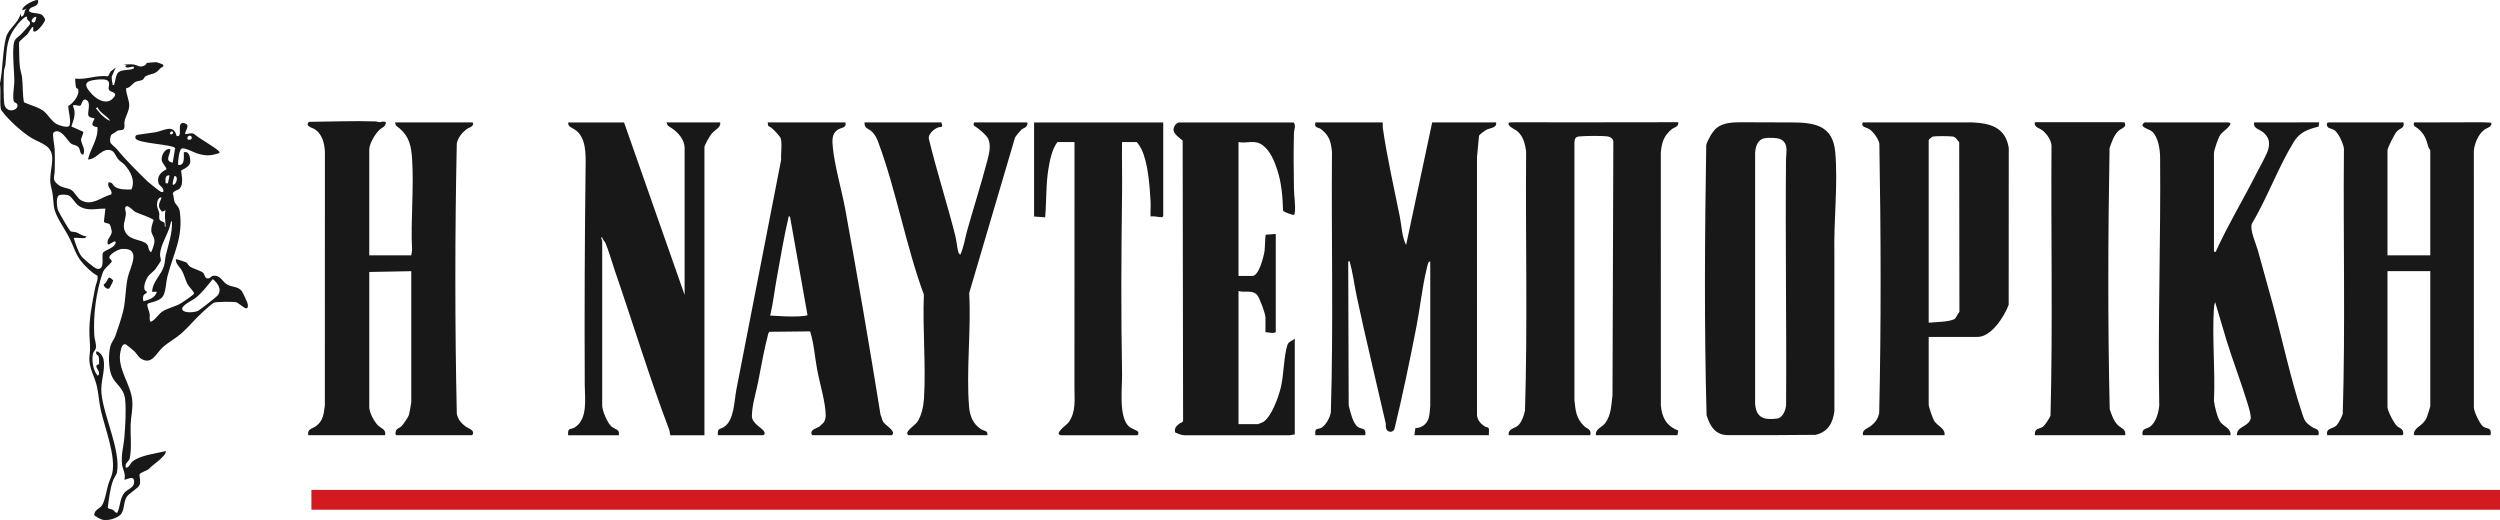 <?xml version="1.0" encoding="UTF-8"?>
<svg id="Layer_1" data-name="Layer 1" xmlns="http://www.w3.org/2000/svg" viewBox="0 0 1923.26 400.12">
  <defs>
    <style>
      .cls-1 {
        fill: #d31a20;
      }

      .cls-2 {
        fill: #191819;
      }
    </style>
  </defs>
  <polygon class="cls-1" points="1923.26 376.88 1923.26 392.12 1922.35 392.12 240.48 392.12 239.56 392.12 239.56 376.88 1923.26 376.88"/>
  <path class="cls-2" d="M1062.21,94.18c.29.05,1.46-.1,1.55.26.03,1.36-.14,2.72.05,4.08,3.29,22.73,8.62,45.97,13.14,68.54,1.43,7.16,1.48,14.89,4.77,21.45l20.06-94.34h49.19c.72,4.62-4.82,3.98-8.19,6.05-1,.62-4.61,3.33-4.98,4.17l-1.56,16.73.02,198.15c.34,3.95,2.74,6.65,5.88,8.75.82.55,2.54.61,2.99,1.28.76,1.12.05,4.06.28,5.51h-57.3l.71-5.39c6.03-.35,10.03-4.19,10.8-10.22.21-1.63.68-5.93.68-7.25v-110.64c-1.39-.24-.97.06-1.37.78-.73,1.34-1.11,3.65-1.49,5.2-3.36,13.79-4.94,29.38-7.69,43.52-5.15,26.52-10.64,53.08-17.02,79.29-1.38,3.21-5.56,2.44-6.45-.6-.35-1.21.02-2.68-.28-3.99-7.37-32.4-15.31-64.81-22.22-97.26-1.95-9.16-2.98-18.58-5.67-27.55l-.92.6.36,110.6c1.3,4.58,3.11,14.37,7.54,16.85,2.89,1.62,6.06.32,5.22,6.06h-38.4c-.83-6.47,2.19-4.09,4.84-5.83,3.36-2.2,6.46-7.8,7.07-11.82,2.04-66.61.32-133.55.87-200.27-.83-7.93-1.9-12.27-8.22-17.38-2.57-2.08-5.53-.5-4.57-5.34h50.29Z"/>
  <path class="cls-2" d="M1160.66,334.81c-.7-5.21,4.71-5.1,7.35-7.59,2.61-2.46,4.47-7.82,5.17-11.29,2.07-66.38.32-133.14.88-199.65-.91-5.75-2.12-11.26-6.69-15.26-1.95-1.71-7.9-3.73-6.67-6.63.1-.22,3.12-.32,4.53-.32,36.44,0,73.32.1,109.09-.03,5.59-.02,11.2-.1,16.79-.02.37,3.8-3.11,3.77-5.18,5.48-5.96,4.96-7.62,10.29-8.26,17.95l.04,194.48c.8,9.28,4.41,15.88,13.36,19.27l-.57,3.6h-62.79c-.36-5.3,4.6-5.69,7.31-9.45,4.57-6.34,4.55-13.91,5.48-21.34l.65-195.1c-.03-2.02-2.16-3.6-4.03-3.9-4.23-.67-17.43-.51-21.95-.07-3.2.31-3.68,1.51-3.96,4.58v198.17c.88,8.42,1.29,14.06,7.55,20.19,2.2,2.15,5.76,2.12,4.67,6.91h-62.79Z"/>
  <path class="cls-2" d="M1703.2,193.08c.11.45,1.03,1.32,1.5.29,9.41-20.72,21.27-40.23,31.52-60.53,2.17-4.3,8.08-14.57,8.9-18.53,1.11-5.38.25-8.42-3.51-12.06-3-2.9-8.54-3.22-7.45-8.07l50.03-.07-.51,3.29c-8.43,2.08-14.51,4.29-19.17,11.92-11.87,19.45-20.45,43.12-32.19,62.91-1.58,5,3.23,15.12,4.71,20.55,3.65,13.4,7.44,26.74,11.1,40.11,7.49,27.42,13.74,57.32,22.57,84.11,2.06,6.24,2.31,7.79,8,11.51,2.89,1.89,5.85,1.23,4.97,6.31h-62.79c-.43-6.72,8.22-6.21,10.51-12.37.72-1.93-1.28-8.66-2.01-11.07-5.05-16.71-11.43-33.16-16.6-49.85l-8.66-29.13c-.52,1.4-.85,3.05-.94,4.55-1.47,23.21,1.14,47.96.03,71.34.31,3.84,2.81,13.87,5.21,16.73,2.7,3.21,7.88,4.52,7.58,9.8h-67.67c-.96-5.35,2.51-4.51,5.46-6.43,4.72-3.07,6.92-11.13,7.33-16.44-1.12-63.55,1.23-127.35.67-190.8-.05-6.06-1.38-15.49-6.01-19.81-2.53-2.37-11.07-3.56-5.96-7.16h64.63l1.29.46c1.11,2.2-6.04,6.71-7.56,8.94-1.66,2.44-4.98,11.78-4.98,14.53v74.98Z"/>
  <path class="cls-2" d="M1320.54,98.47c5.25-4.21,12.86-4.42,19.06-4.42,12.23,0,25.79.13,37.8.13,17.61,0,32.52,1.64,34.44,22.68,2.23,24.49-1.21,53.24-.66,78.02l.02,121.33c-1.1,9.22-5.02,16.19-14.6,18.32-22.22.28-46.38.28-67.31.2-9.61-.03-13.73-6.68-16.42-15.28-1.86-69.12-1.39-138.77-.25-207.9.94-3.71,4.98-10.73,7.93-13.09ZM1357.39,106.35c-5.3,1.08-6.8,6.38-7.17,11.12v193.29c.94,10.9,6.91,12.43,16.8,11.27,4.3-.5,6.57-6.15,7.02-10.05.42-63.2-.64-126.44-.05-189.64.05-5.08,2.12-11.67-3.81-15.03-2.56-1.45-9.86-1.55-12.79-.96Z"/>
  <path class="cls-2" d="M237.12,334.81c-.78-4.99,2.94-4.75,6.04-7.06,5.56-4.14,5.86-9.4,6.75-15.8l.04-195.09c-.29-6.45-1.96-13.51-7.64-17.35-2.03-1.37-8.08-2.34-4.57-5.78,16.83-.13,34.04-.88,50.92-.34,1.14.04,2.14.54,3.09.58,1.61.08,3.21-1.07,5.12.07-.08,3.61-2.96,3.86-5.2,6.07-3.2,3.15-7.6,10.47-7.6,14.95v81.38h32.31l.64-3.94c-1.22-23.13,1.55-47.78-.03-70.73-.63-9.21-2.21-16.73-9.44-22.87-2.03-1.73-3.46-1.92-3.48-4.73h59.17c.37,0,.69.24.74.77.23,2.64-3.51,3.21-5.23,4.56-3.39,2.68-6.55,6.57-7.35,10.94-1.45,69.13-1.49,138.83.02,207.93.91,4.36,3.34,7.09,6.72,9.73,1.77,1.38,6.08,2.35,5.84,5.17-.05.54-.59,1.53-.96,1.53h-57.91c-1.38,0-.84-2.85-.23-3.89.96-1.65,2.67-1.69,3.84-2.86,1.32-1.31,5.32-7.08,5.87-8.76.27-.82,1.8-9.15,1.8-9.78v-100.89l-32.31.61v103.94c0,4.15,3.72,11.12,6.68,14.05,2.54,2.51,6.34,2.94,5.51,7.59h-59.13Z"/>
  <path class="cls-2" d="M1790.37,334.81c-1.29-5.71,4.26-4.71,7.11-7.52,1.42-1.39,4.29-6.9,4.81-8.9,2.06-67.83.26-136.02.91-203.98-.37-3.79-4.35-12.46-7.52-14.42-1.26-.78-4-1.26-4.71-2-1.14-1.19-1.76-3.82.84-3.82h57.21c1.04,4.56-2.71,4.36-5.03,6.83-1.76,1.87-7.29,12.66-7.29,14.66v80.77h32.92v-80.77c0-.21-1.29-1.89-1.52-2.75-1.65-6.05-2.94-9.71-7.93-14.02-1.5-1.29-4.38-1.8-2.91-4.72h9.64c13.83,0,29.75-.12,42.07-.12,1.72,0,7.54.35,7.54.35.9,3.22-3.32,3.92-5.38,5.46-4.57,3.41-7.6,10.75-8,16.38l.03,197.53c.34,3.31,4.51,12.43,7.15,14.35,2.98,2.18,6.86.44,5.65,6.69h-58.22c-1.57,0-.34-3.13.29-3.98,2.39-3.23,6.29-4.08,8.79-9.5.46-1,2.8-8.31,2.8-8.78v-103.94h-32.92v104.55c0,2.98,4.96,12.41,7.31,14.63,1.42,1.33,3.57,1.59,4.42,3.51.43.97.79,3.5-.45,3.5h-57.61Z"/>
  <path class="cls-2" d="M1483.75,259.22v52.12c0,1.59,3.11,10.66,4.15,12.31,2.73,4.35,8.8,5.85,8.04,11.16h-62.79c-.83-4.46,3.66-5.1,6.39-7.33,3.44-2.81,5.14-5.32,6.14-9.71,1.55-68.96,1.31-138.46.12-207.45-.91-3.67-4.4-8.61-7.47-10.82-2.19-1.57-7.24-1.63-5.2-5.34h84.14c14.2.68,25.57,3.96,28.08,19.63l-.06,120.71c-3.3,8.88-13.28,24.72-24.05,24.72h-37.49ZM1483.75,107.74v140.51c5.17-.57,15.54-.43,19.96-2.86.84-.46,2.59-4.37,3.68-5.48l-.17-130.63c-1.61-1.47-2.5-3.85-4.9-4.24-2.24-.37-13.06-.43-15.19-.02-.87.17-3.21,2.17-3.37,2.73Z"/>
  <path class="cls-2" d="M526.68,226.92v-113.08c0-6.28-4.96-11.92-9.82-15.18-2.65-1.77-3.07-1.24-4.11-4.48h41.28c.83,3.92-4.16,5.58-6.87,9.05-1.21,1.55-5.23,8.44-5.23,10.01v221.59h-26.21c-.46-1.35-.42-2.94-.92-4.27-15.32-40.43-27.92-82.18-42.07-123.13-2.13-6.17-4.53-14.9-6.96-20.48-.69-1.59-2.41-2.59-2.49-4.52-1.6.08,0,2.39,0,2.74v126.8c0,4.02,3.87,12.87,6.77,15.79s6.93,2,6.03,7.07h-39.01c-.46-6.36,1.87-3.97,5.19-6.09,10.18-6.51,7.63-22.56,7.59-32.59-.27-56.07-.04-112.27.66-168.25.12-9.21.44-21.82-7.65-27.76-2.99-2.2-6.15-2.5-5.7-5.95h42.93l46.6,132.74Z"/>
  <path class="cls-2" d="M952.79,109.26v103.02h10.67c5.13,0,8.76-15.2,9.38-19.27.3-2.02.42-11.7.95-12.46l7.66-.57v75.59c-2.78,1.25-5.1-.02-7.92,0v-11.28c0-2.96-4.37-14.81-6.29-17.19-3.61-4.47-9.48-1.66-14.44-3.23v102.41h14.94c.21,0,3.53-1.33,3.92-1.57,6.6-4,12.08-19.69,13.78-27.06,2.28-9.87,2.14-23.2,4.95-32.23.86-2.77,3.78-3.06,5.69-4.97v73.76l-3.94.64c-25.61-.03-54.39-.03-80.51,0-2.71,0-5.22-1.1-7.64-2.22-.53-3.46.76-4.6,3.12-6.6,1.15-.98,3.28-.82,3.05-3.05l-.34-214.91c-2.3-1.75-7.01-5.15-7.03-8.22-.01-2.29,1.98-5.65,4.53-5.65h87.85c2.07,2.28.36,5.17.28,8.05-.4,14.15-.23,29.15,0,43.34.09,5.53,1.31,11.98.66,17.68-.08.73-.11,1.86-.99,2.07-.5.12-7.59-2.06-8.09-3.42-.27-10.63-1.11-20.89-4.34-31.01-2.12-6.64-5.49-14.94-11.3-19.18-6.34-4.63-11.82-1.12-18.59-2.44Z"/>
  <path class="cls-2" d="M650.43,94.18c.92,4.52-3.24,3.75-6.06,5.68-4.73,3.24-4.13,8.64-3.62,13.91,1.37,14.16,6.86,32.65,9.51,47.18,9.6,52.61,18.65,105.33,27.14,158.17.92,1.67.99,3.68,2,5.31,1.61,2.6,7.97,6.12,7.62,8.86-.07.54-.54,1.53-.94,1.53h-60.96c-.37,0-.91-1-.96-1.53-.26-3.05,4.52-3.93,6.36-5.25.19-.14,3.12-2.96,3.26-3.14.79-1.05,1.44-3.67,1.45-5.01.04-9.78-4.72-25.43-6.59-35.52-1.82-9.8-2.38-19.9-5.42-29.44l-31.33.33-.76,1.07c-3.31,12.48-5.48,25.12-7.95,37.77-1.67,8.57-4.54,16.9-4.75,25.78-.16,6.67,9.88,9.76,9.81,13.44.13.51-.67,1.49-.92,1.49h-35.05c-.39-5.74,1.34-4.27,4.48-6.19,8.16-4.97,8.05-20.14,9.71-28.69l34.49-177.04c-.34-4.92.87-11.38-.22-16.09-.49-2.1-5.58-7.12-7.33-8.53s-2.63-.19-2.75-4.1h59.75ZM607.75,166.56c-1.62-.15-.99-.02-1.21.91-3.51,14.97-6.2,31.29-8.97,46.51-1.75,9.58-2.82,19.31-5.06,28.77,7.02.43,14.54.95,21.67.64,1.16-.05,6.9-.36,7.03-1.03l-13.46-75.81Z"/>
  <path class="cls-2" d="M29.25.15c.75,5.2-4.56,4.64-6.1,6.39-3.65,4.16,6.17,3.09,8.77,4.65,1.05.63,3.01,3.17,2.73,4.35-.45,1.87-6.71,10.68-9.06,8.38v-2.74c-.27-2.31-3.91,4.49-4.25,4.89-1.16,1.35-6.46,5.27-6.72,6.69.22,5.86.03,12.49.62,18.28.29,2.84,1.43,5.82,1.75,8.62.72,6.37.31,12.73,1.43,18.98,4.71,2.35,11.17,3.65,15.3,6.95,3.36,2.68,5.89,7.67,9.73,9.78,1.89,1.04,9.63,3.76,10.18.79.89-4.77-.89-9.95-1.15-14.55,3.59-2.1,7.52-6.78,7.84-11.12.22-2.94-1.41-2.11-1.8-3.14-.29-.77-.87-6.61-.63-6.85,8.75.95,16.4-2.93,25.2-1.8l1.97-3.64,3.92-3.08-3.06,7.02c0,1.75.23,3.79.64,5.47.22.92-.43,1.07,1.2.91.95-2.49,1.28-8.12,3.34-9.78,3.02-2.44,8.52-1.11,11.91-3.03.06-1.15.28-1.24-.92-1.23-1.99.02-4.74,1.78-5.78-.58l1.22-.61-2.43-.61c2.44.17,5.17-.29,7.56.05,3.59.51,4.63,2.93,9.03.54.71-.38.74-1.51,1.47-1.75.34-.11,6.73-.61,7.09-.56.58.08,5.15,1.64,5.32,2.02.73,1.64-1.34,1.76-2.17,2.69-4.75,5.34-5.85,3.48-11.09,5.98-1.36.65-1.52,2.24-2.61,2.88-1.31.77-4.01.82-5.63,1.69-2.3,1.23-3.84,4.46-7.06,4.82-.13,4.71,2.55,8.83,2.39,13.63-.13,4.04-2.75,7.86-3.55,11.72-.36,1.73.18,3.68-.27,5.22-.63,2.18-3.17,1.37-4.79,1.91-.29.1-4.68,2.84-4.88,3.05-1.15,1.28-1.6,4.83-.87,6.43.51,1.11,3.79,3.56,4.87,4.88,7.03,8.61,15.5,16.79,23.45,24.71,1.1,1.1,9.82,8.04,10.69,8.21.49.09,1.02,0,1.51,0,1.05-3.06-3.03-4.83-3.53-6.52-1.58-5.31,1.63-8.72,6.01-10.89.2-1.33-3.22-4.69-3.59-6.82-.62-3.51,2.3-9.71,6.59-8.68.22,4.05-4.92,9.23,1.82,10.36l1.9-11.16c-1.93-3-29.2-3.57-30.47-7.53-.25-.79-.25-1.83.52-2.37.84-.58,12.33-1.83,14.77-2.3,6.69-1.27,14.02-6.64,16.29,2.86,5.54,1.65-.77-11.18,5.69-9.9,6.03,1.19-.26,7.08,1.06,8.44,2.43.02,4.64-1.42,6.95.07,2.7,2.74,18.33,11.41,19.26,13.66.43,1.04-.65,1.01-1.21,1.19-6.03,1.96-9.74,1.83-15.84,0-2.71-.81-10.08-4.99-12.21-3.68-1.74,1.07-2.9,10.27-2.43,12.53,5.31.5,4.18-6.11,4.27-9.76,4.3-1.34,5.19,4.5,4.93,7.63-.24,2.95-4.36,5.14-6.83,6.2-.69,1.01,2.66,10.08-1.48,14.19-1.17,1.16-4.27,1.51-5.08,3.49.7,1.87.73,4.82,1.29,6.44.78,2.28,3.54,3.69,4.07,7.52,2.76,20.21-4.75,31.8-9.52,50.11-1.14,4.38-1.07,10.7-3.1,14.58-2.75,5.26-11.71,5.08-12.26,6.66s1.36,5.21,1.7,7.3c.31,1.89-.32,3.89.35,5.74.71.9.66.39,1.34.1,2.42-1.05,5.35-5.59,7.92-7.33,3.77-2.56,9.42-3.77,13.55-5.96,1.57-.83,10.7-6.91,10.98-7.97.32-1.23-3.97-5.3-4.93-7.1-1.64-3.08-2.56-7.21-4.27-10.36s-5.1-5.44-4.76-8.95c.27-.32,7.46,2.12,8.06,2.45.81.44,1.52,2.35,2.97,3.29,2.44,1.58,7.71,2.9,9.87,4.59,1.64,1.28.97,5.42,4.88,4.19.88-.28,1.24-1.44,2.57-1.71,5.73-1.17,7.34,4.44,11.05,6.61s8.58,1.29,11.32,5.14c.87,1.22,4.48,8.75,4.61,10.03.83,7.76-6.3-1.15-9.36-1.63-2.47-.38-14.65-.35-16.57.42-1.51.61-7.08,5.68-8.7,7.15-5.66,5.11-10.74,11.48-16.44,16.48-4.48,3.92-10.07,6.86-14.32,10.68-5.22,4.69-8.39,13.96-16.73,8.77-2.25-1.4-3.43-4.11-5.21-5.76-.74-.69-5.99-4.96-6.44-5.17-2.64-1.21-3.63,3.04-4.1,5.05-3.1,13.39,7.98,25.24,9.01,38.23.53,6.61-1.03,12.14-1.27,18.28-.3,8,1,18.51-.71,26.11-.55,2.46-4.16,3.54-2.92,7.14,2.65.1,3.06-3.31,5.52-5.14,6.25-4.64,17.53-5.65,24.95-7.66,1.38,1.41-3.72,6.03-4.86,7.02-3.21,2.78-5.1,3.87-8.08,6.85-.91.91-6.18,2.69-6.89,3.8s1.08,5.39-.13,8.38c-1.09,2.68-7.82,6.15-9.82,9.07-2.96,4.33-1.33,11.23-5.61,14.52-3.14,2.41-9.55,4.27-13.4,3.11-1.03-.31-6.03-2.75-6.06-3.64.18-3.72,3.57-4.57,5.5-6.72,2.57-2.87,3.95-11.95,5.16-16.18.88-3.07,2.43-5.92,3.17-9.02,3.08-12.84-5.68-35.18-8.67-48.28-1.39-6.11-1.76-12.37-3.01-18.33-1.7-8.09-6.73-14.89-5.77-23.39.83-7.33.25-8.89-.04-15.9-.54-12.87,2.08-24.96,4.53-37.52.58-2.96,2.29-5.37,1.59-8.73-2.33-1.09-4.79-3.15-6.75-4.94-10.96-10.02-9.79-15.07-16.13-26.55-3.21-5.81-9.84-15.13-10.62-21.69s-.47-8.91-2.21-15.47.86-14.02.97-21.03c.16-10.62-8.24-11.7-15.69-16.06-6.89-4.03-17.7-13.79-22.46-20.21-.74-.99-1.26-1.42-1.48-2.79-.85-5.41.3-13.1-.64-18.86,2.32-10.91,1.96-25.04,4.68-35.56,1.82-7.07,9.83-11.32,11.17-18.39l.61,2.43c3.2-1.01,1.76-5.23,4.27-6.4l-3.37,1.51C16.24,4.38,28.09-.97,29.25.15ZM20.71,12.95c-1.19-1.03-6.05,4.42-6.95,5.54-9.04,11.22-8.29,17.58-9.57,31.27-.15,1.64-1,3.22-1.14,4.95-.34,4.11-.59,23.51.47,26.34,2.73,7.29,12.52,2.73,9.33-1.4-.43-.55-1.51-.75-1.87-1.18-1.8-2.12,0-12.02.02-15.21.07-9.28-1.54-19.36-.56-28.6.58-5.48,2.74-5.05,6.03-8.6.94-1.02,6.46-6.97,6.6-7.45.74-2.64-2.92-2.56-2.35-5.67ZM28.03,12.95c-1.8-.44-5.43,3.22-2.73,4.26,2.04.79,2.36-3.01,2.73-4.26ZM74.24,61.29c-10.84,1.08-9.25,5.23-2.94,11.72,4.16,4.28,11.46,7.84,16.13,2.08,3.69-4.55-2.59-3.75-3.62-6.08-.91-2.05,1.14-4.56-.63-6.67-1.47-1.74-6.78-1.27-8.94-1.06ZM68.43,89.6c-2.19-2.3,2.7-11.16-2.62-12.97-2.3-.78-3.17,4-3.73,4.49-1.08.96-5.8-1.36-5.98.39,2.79,5.65.55,10.4-1.2,15.78l9.08,4.07c.6.83-1.71,4.77-1.63,6.27.16,2.99,3.79,7.41,1.65,11.37-3.02-.32-1.85-4.25-3.94-6.11-1.43-1.28-3.94-1.36-5.36-2.4-3.1-2.26-7.82-12.73-13.56-8.56-1.04,1.74.83,10.39.94,13.09.23,5.29.1,11.18,0,16.51-.09,4.57-2.32,6.62,2.39,10.36,3.59,2.85,6.99,2.47,10.01,4.01,2.82,1.44,4.95,6.52,7.74,8.11,8.56,4.89,15.51-2.4,23.46-4.5,1.01-3.65-3.55-4.99-2.17-9.17,2.81-.51,3.22,1.92,4.56,3.05,3.05,2.57,9.2,2.51,13.03,2.35,3.12-6.9-.74-14.06-5.41-19.12-1.33-1.44-3.41-2.45-4.87-4.27-2.26-2.8-2.88-7.18-7.6-7.04-6.2.18-9.39,7.48-15.57,7.34,1.92-8.37,8.21-16.06,7.25-24.92-7.56-.65-1.45-5.7-2.37-6.76-1.08-.06-3.42-.67-4.1-1.38ZM84.73,92.8c-2.6-3.99-7.94-5.9-9.76-10.36l-1.21.92c1.93,2,3.28,4.2,5.48,6.1,1.44,1.25,3.61,3.07,5.49,3.34ZM132.88,101.34c-.97-.97-2.79.86-1.82,1.82s2.79-.86,1.82-1.82ZM145.44,104.45c-1.76.55-2.09,3.93,1.09,2.93,1.83-.57,1.02-3.58-1.09-2.93ZM130.44,134.87c-3.79-.22-3.09,3.45-3.04,6.1h1.82s1.23-6.1,1.23-6.1ZM132.89,142.18c2.7.24,4.29-5.65,2.12-6.7-1.23-.3-1.05.88-1.32,1.7-.54,1.61-.93,3.28-.8,5ZM65.52,183.03c-2.21.56-6.36-.41-8.84,0,1.35,4.18,3.31,10.44,5.83,13.98,1.3,1.83,10.34,9.54,12.21,9.8,6.67.94,2.98-10.2,4.57-12.46,1.5-2.13,9.37-3.59,9.71-7.96-.36-2.43-4.99,2.67-6.09,1.51-1.1-4.39,3.29-6.18,3.07-10.04-.05-.9-1.09-4.63-1.56-5.19-1.02-1.22-3.96-.71-4.49-2.23l1.15-9.97c-7.62-.09-14.73,2.53-21.32-2.77-1.7-1.37-4.87-6.49-6.74-7.29-1.63-.69-6.38-1.1-7.88.03-2.14,1.61-1.4,9-.48,11.38.74,1.92,8.68,15.56,9.74,16.17.76.44,3.07.28,4.4.79,2.49.95,4.66,2.92,7.65,3.03.16.2-.69,1.16-.91,1.21ZM124.35,151.94c-2.75-.56-3.68,3.68-3.61,5.69.07,2.18,1.35,4.29,1.75,6.22.31,1.47-.29,3.26.15,4.73.52,1.76,3.27,1.88,3.86,2.85.66,1.08-.33,2.99.9,3.06.03-4.46-1.19-8.33,0-12.8l-2.72,1.22c-4.11-4.49-2.05-6.24-.32-10.98ZM113.2,188.07c1.21,1.41.86,4.74,2.92,5.91.62,0,2.47-6.2,2.6-7.15.67-4.76-2.23-5.81-2.35-9.6-.09-2.59.94-5.49,1.84-7.87-.3-1.36-11.96-5.17-13.92-6.22s-5.16-5.03-7-4.48c-2.07.62-.34,4.31-.43,5.69-.35,5.45-3.37,9.44-.06,14.82,3.79,6.16,13.01,4.92,16.41,8.88ZM117.04,224.47c.21-7.8,7.03-12.85,9.11-19.84.8-2.69.78-5.67,1.42-8.33,2.05-8.57,5.16-17.17,4.7-26.07-.83-.15-.93,1.09-1.05,1.68-1.78,8.48-7.99,16.34-8.11,24.26-.02,1.62.98,3.18.54,4.71-.1.36-3.66,5.55-4.19,6.22-1.57,1.96-4.48,3.89-5.75,5.83-1.58,2.41-4.8,10.03-.92,11.27.48,1.89-1.08,1.43-1.87,2.37-1.36,1.63-.94,3.35-.59,5.23,4.35-1.15,8.98-2.66,10.36-7.31h-3.65ZM95.7,368.95c1.24-4.49-1.4-7.79-1.82-11.89-.82-7.99,1.25-13.47,1.81-20.73.66-8.47,1.49-20.93.55-29.19-1.03-9.1-7.59-11.3-10.41-18.24-2.42-5.94-2.52-16.31-.93-22.49.79-3.06,2.92-5.39,3.78-7.8,1.92-5.36,4.85-14.09,6.12-19.48,1.93-8.23,1.68-17.62,3.5-25.76,1.71-7.65,11.14-23.1-4.77-21.83-2.66.21-10.06,4.35-9.36,6.91.26.96,2.24,1.59,1.7,3.05-2.45,3.14-5.75,4.86-7.08,8.83-4.88,14.64-7.09,31.98-6.29,47.4.16,3.08,1.67,6.74,1.28,9.76-.25,2.01-1.93,2.76-2.34,4.99-.9,4.95.11,12.86,3.82,16.61,3.61-3.53-4.85-7.58.95-8.9-.14-2.03.3-4.28-.46-6.2-.39-1-2.76-1.22-1.41-3.79,2.69.67,4.91,3.99,5.34,6.54,1.49,8.87-2.56,16.67-1.62,26,1.77,17.59,14.76,43.66,11.98,60.27-.42,2.5-2.15,4.15-2.92,6.22-2.57,6.88-3.25,14-4.2,21.27.41,1.18,2.59,1.01,3.83,1.68s1.81,2.48,3.42,2.36c2.6-5.02,1.85-11.41,5.84-15.8,1.6-1.76,6.39-3.63,6.95-6.46,1.65-8.35-6.49-2.47-7.3-3.34ZM163.68,214.73c-4.25,5.18-8.4,10.79-13.76,14.89-1.68,1.28-11.65,5.83-9.46,8.9,1.8,2.51,9.04,1.83,11.75.7,1.27-.53,14.04-10.56,15.06-11.77,3.88-4.57.24-9.67-3.58-12.74Z"/>
  <path class="cls-2" d="M724.19,94.18c1.76,4.94-.39,2.76-3.29,4.18s-6.57,4.7-6.42,8.07c6.03,25.11,14.06,49.74,20.4,74.75.99,3.9,1.31,8.68,2.25,12.38.16.63,1.15,2.63,1.68,2.27,2.69-5.76,3.48-12.18,5.19-18.29,4.81-17.19,10.32-34.32,14.89-51.55,1.66-6.26,4.34-14.34.77-20.19-1.13-1.85-5.62-5.83-7.45-7.18s-4.29-1.9-2.72-4.44h40.23c1.5,0,.41,2.38-.28,3.22-.86,1.05-2.63,1.34-3.71,2.38-.92.89-4.43,5.09-4.88,6.09l-35.25,119.58c1.63,28.38-2.41,59.66-.06,87.71.59,6.96,3.15,13.2,9.18,17.04,2.25,1.43,5.5.96,4.84,4.61h-60.65c-.3,0-1.02-1.03-.96-1.53-.2-2.32,6.09-6.33,7.76-8.73,3.25-4.68,4.78-12.42,5.12-18.05,1.57-26.01-1.17-53.64-.09-79.82-13.92-37.82-21.25-80.25-35.27-117.74-1.05-2.8-2.23-5.08-4.31-7.28-2.9-3.06-6.31-2.42-6.08-7.49h59.13Z"/>
  <path class="cls-2" d="M894.88,94.18v72.09c-.44.57-.63.78-1.38.8-2.26.06-5.78-1.07-8.38-.49-.16-3.94.23-7.95,0-11.88-.7-11.86-1.87-29.37-7-39.94-.89-1.83-2.26-3.98-3.66-5.48h-11.28c-.15,12.9.19,25.83.03,38.73-.59,46.47-.88,93.07,0,139.55.2,10.78-2.83,33.31,5.33,40.57,1.89,1.68,6.07,2.84,6.9,3.93.72.95.43,2.79-.96,2.81h-57.96c-6.49-.76,4.21-8.09,5.48-9.83,5.86-8.07,4.57-17.34,4.58-26.45.08-63.1,0-126.21.03-189.31h-13.11c-4.06,5.28-5.73,13.42-6.84,19.98-2.13,12.53-1.53,25.32-2.61,37.93l-8.53-.61v-72.39h99.36Z"/>
  <path class="cls-2" d="M1632.18,94.02c.4-.02,1.72.15,2.36.15,1.66,4.32-2.46,4.03-5.11,6.84-3.44,3.64-4.93,8.31-6.54,12.96-1.17,66.79-1.42,133.99.12,200.75,1.34,4.05,2.87,8.71,5.81,11.87,2.65,2.85,6.93,3.46,6.11,8.21h-69.49c-.46-5.9,3.49-4.38,6.42-6.69,1.31-1.04,5.13-6.77,5.61-8.41,1.79-69.1.27-138.5.76-207.7-.27-4.04-3.19-8.3-6.07-11-2.83-2.66-7.62-2.75-6.73-6.99h66.75Z"/>
  <path class="cls-2" d="M89.91,51.35c.4.2.4.41,0,.61v-.61Z"/>
  <path class="cls-2" d="M84.01,221.93c-1.63.95-4.49-1.45-4.21-3.2,3.7-1.58,2.37-8.56,7.27-3.01.1.53-2.77,6.03-3.06,6.21Z"/>
</svg>